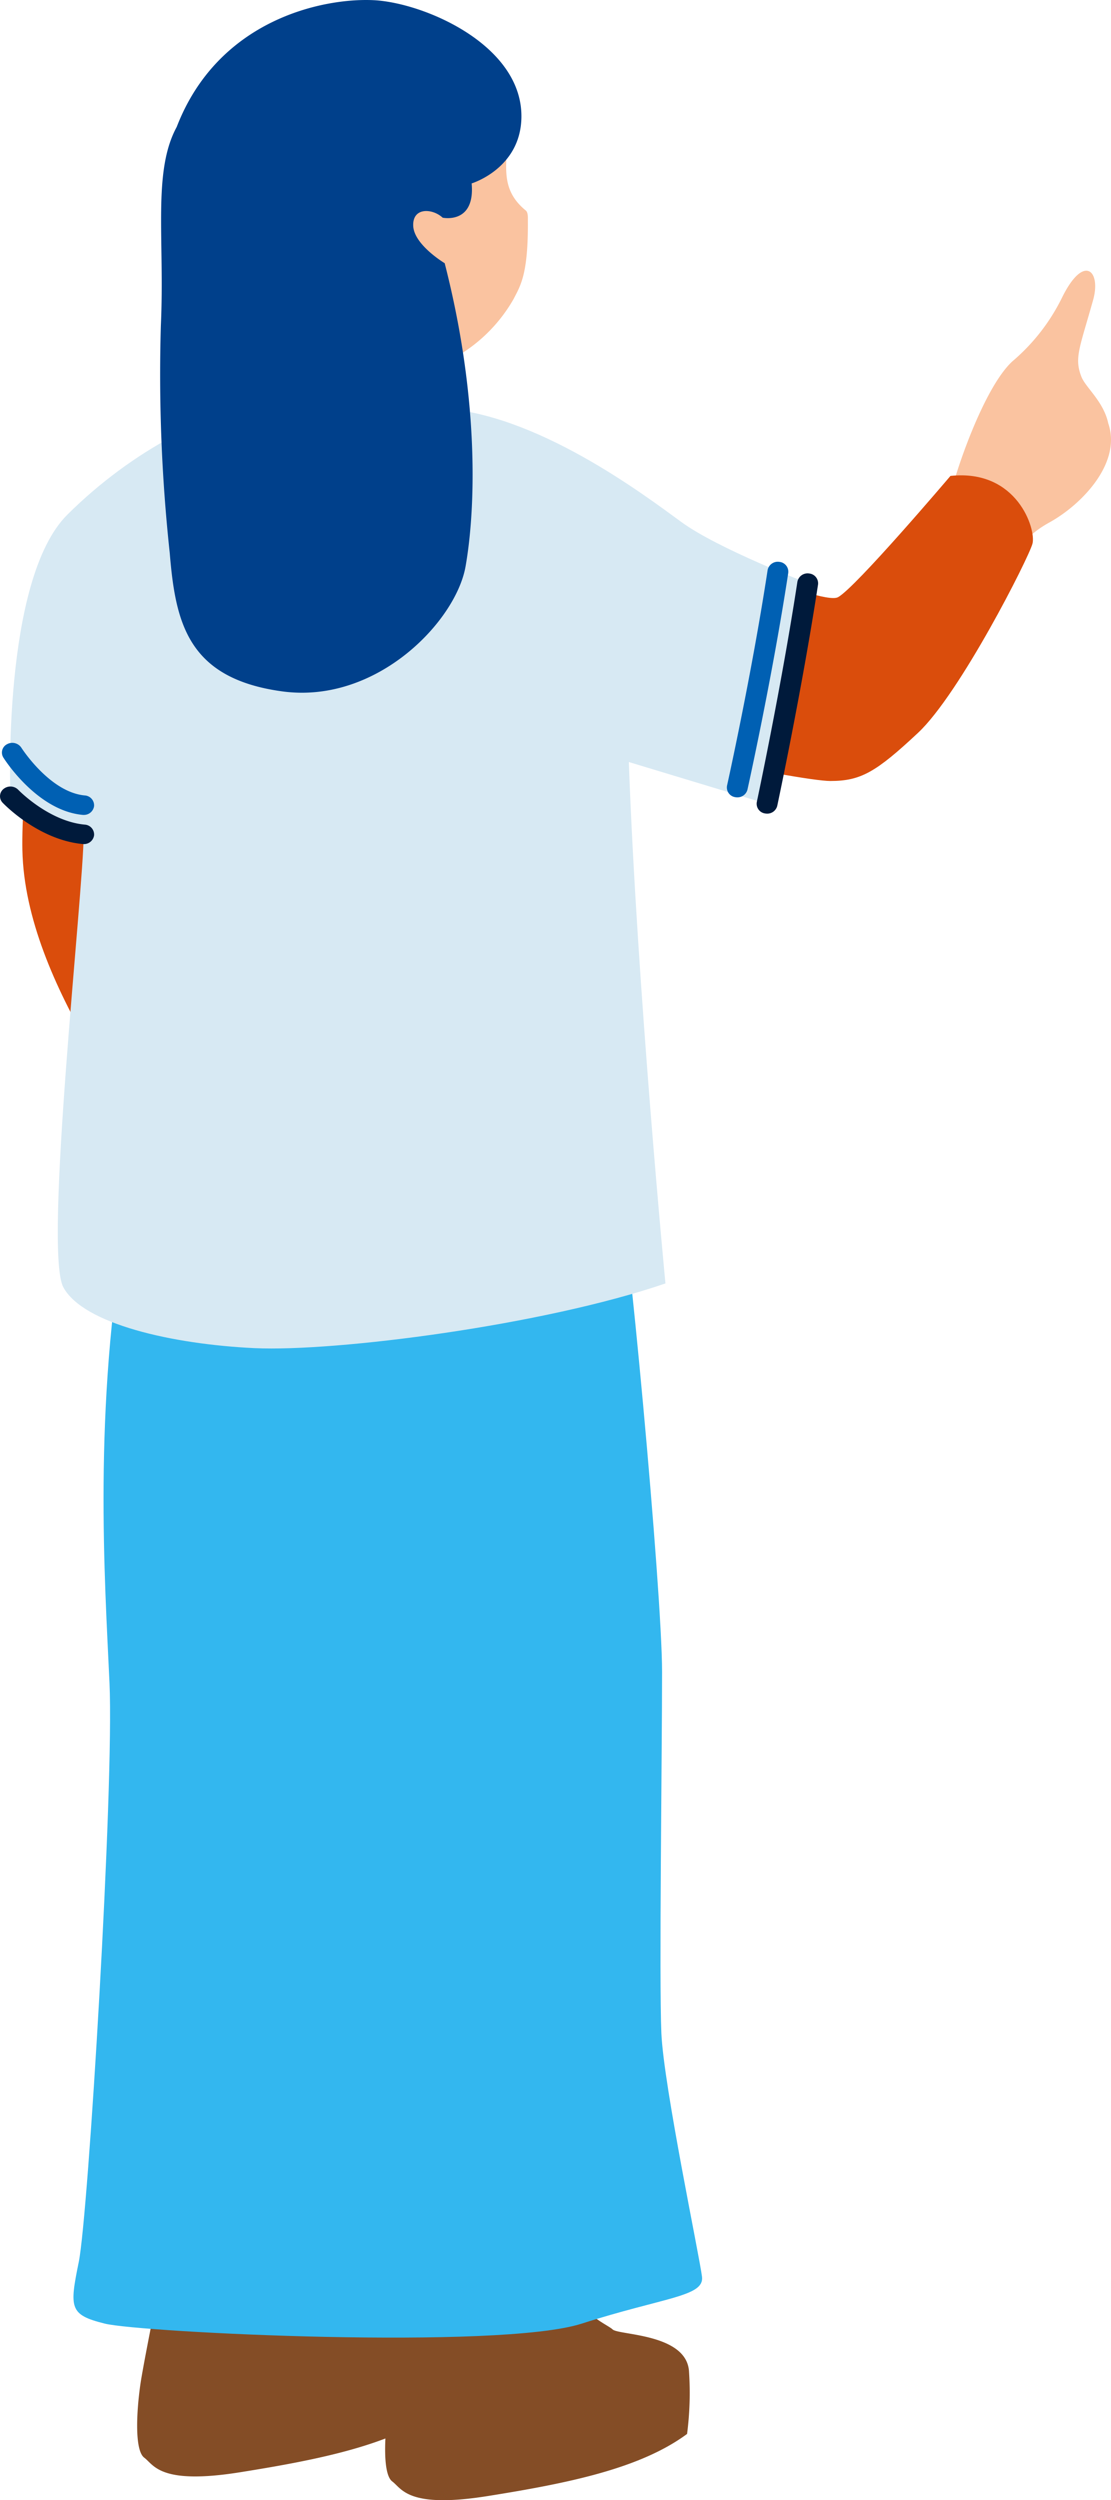 <svg xmlns="http://www.w3.org/2000/svg" xmlns:xlink="http://www.w3.org/1999/xlink" width="106.609" height="239.885" viewBox="0 0 106.609 239.885">
  <defs>
    <clipPath id="clip-path">
      <rect id="長方形_4332" data-name="長方形 4332" width="106.609" height="239.885" fill="none"/>
    </clipPath>
  </defs>
  <g id="グループ_8264" data-name="グループ 8264" transform="translate(0)">
    <g id="グループ_8263" data-name="グループ 8263" transform="translate(0)" clip-path="url(#clip-path)">
      <path id="パス_7411" data-name="パス 7411" d="M86.532,426.11c-.937,3.505,2.758,4.835,3.346,5.4s7.146.387,7.334,4.068a30.849,30.849,0,0,1-.187,5.959c-4.5,3.33-11.429,4.732-19.112,5.959s-8.244-.7-9.181-1.4-.749-4.382-.375-7.01,3.185-16.3,3.185-16.3Z" transform="translate(-31.094 -208.007)" fill="#844d26"/>
      <path id="パス_7412" data-name="パス 7412" d="M42.716,421.625c-.937,3.505,2.758,4.835,3.346,5.4s7.146.387,7.334,4.068a30.848,30.848,0,0,1-.187,5.959c-4.5,3.33-11.429,4.732-19.112,5.959s-8.244-.7-9.181-1.4-.749-4.382-.375-7.01,3.185-16.3,3.185-16.3Z" transform="translate(-11.074 -205.8)" fill="#844d26"/>
      <path id="パス_7413" data-name="パス 7413" d="M38.873,324.2c.4-3.624.94-19.117,1.278-27.985.207-5.427-1.934-15.708-6.34-16.244-7.025-.854-10.151,7.182-10.474,15.213-.233,5.777.811,47.071.977,51.582.211,5.78.939,11.646,5.84,11.758,5.206.119,5.707-4.494,6.179-9.3.762-7.76,2.116-21.22,2.539-25.021" transform="translate(-10.648 -137.715)" fill="#fac3a0"/>
      <path id="パス_7414" data-name="パス 7414" d="M83.948,326.9c.4-3.624,2.24-22.466,2.578-31.334.207-5.427-3.863-12.614-8.269-13.15-7.025-.854-10.426,1.767-10.749,9.8-.233,5.777,1.717,52.741,1.882,57.252.212,5.78.94,11.646,5.841,11.758,5.206.119,5.707-4.494,6.179-9.3.762-7.76,2.116-21.22,2.539-25.021" transform="translate(-30.837 -138.874)" fill="#fac3a0"/>
      <path id="パス_7415" data-name="パス 7415" d="M51.748,7.973C61.769,4.679,67.155,11.867,68.6,14.626c1.6,3.057-1,6.3,2.407,9.078.234.191.2.708.2.932.045,5.187-.711,6.277-1.371,7.562a14.947,14.947,0,0,1-7.132,6.35c-2.588.925-6.653-.187-8.993-1.347a81.335,81.335,0,0,1-7.531-4.424c-.532-.385-4.454-21.509,5.567-24.8" transform="translate(-20.554 -3.506)" fill="#fac3a0"/>
      <path id="パス_7416" data-name="パス 7416" d="M18.024,225.868c-3.172,18.016-2.039,34.336-1.586,44.3S14.4,321.247,13.493,325.7s-.906,5.087,2.492,5.935,37.839,2.543,45.769,0,11.768-2.585,11.541-4.493-3.677-18.284-3.9-23.371.067-26.82.067-34.662-3.4-44.51-4.3-47.477-47.129,4.239-47.129,4.239" transform="translate(-5.931 -108.688)" fill="#33b7ef"/>
      <path id="パス_7417" data-name="パス 7417" d="M9.806,104.4c-4.788,5.581-5.962,21.93-5.856,27.068.269,13.093,12.194,26.752,14.207,31.546s10.8.856,11.529-1.027-6.772-15.065-8.967-20.714,1.464-27.048,1.83-32.013S15.806,97.405,9.806,104.4" transform="translate(-1.802 -49.901)" fill="#da4d0c"/>
      <path id="パス_7418" data-name="パス 7418" d="M134.087,72.59c.424-2.054,3.148-10.2,5.909-12.756a19.01,19.01,0,0,0,4.745-6.068c2.107-4.324,3.8-2.645,3.013.169-1.3,4.639-1.825,5.553-1.132,7.355.4,1.045,2.132,2.37,2.585,4.489,1.3,3.789-2.518,7.772-5.64,9.5-3.03,1.675-3.451,3.459-6.064,7.649-1.93,3.094-7.672,12.677-11.668,14.482-3.663,1.654-12.128.516-20.122-2.063-2.871-.926-10.02-4.45-11.852-6.059-.736-.646,4.961-15.728,11.026-11.345,2.948,2.131,15.058,9.069,18.192,6.318,4.7-4.127,10.889-11.1,11.007-11.67" transform="translate(-42.859 -25.156)" fill="#fac3a0"/>
      <path id="パス_7419" data-name="パス 7419" d="M80.7,87.03c3.844-3.812,11.529,2.4,14.824,4.622s18.3,8.731,19.948,7.875,10.8-11.641,10.8-11.641c6.406-.685,8.236,5.136,7.87,6.505s-6.955,14.38-10.981,18.146-5.49,4.622-8.418,4.622-25.072-4.451-29.647-7.19S71.553,96.1,80.7,87.03" transform="translate(-35.068 -42.223)" fill="#da4d0c"/>
      <path id="パス_7420" data-name="パス 7420" d="M59.293,82.78c-5.2-3.568-10.322-5.038-12.335-5.894s-19.735,1.25-21.6,1.883c-4.025,1.37-14.64,12.5-14.457,16.434S15.48,116.6,15.3,121.4s-2.562,20.2-3.111,24.823-1.83,11.812,0,14.551,24.78,1.174,29.539,1.516,24.087-1.081,24.819-3.99-4.213-28-4.58-36.386,4.172-34.434-2.671-39.129" transform="translate(-4.982 -37.729)" fill="#da4d0c"/>
      <path id="パス_7421" data-name="パス 7421" d="M42.786,76.173c9.383.361,19.923,8.394,23.437,10.951s12.1,5.843,12.1,5.843c-1.562,10.225-3.9,21.18-3.9,21.18l-13.272-4.017c.781,21.545,3.514,50.028,3.514,50.028-11.711,4.017-31.621,6.573-39.428,6.208S8.8,164.073,6.886,160.522s1.952-37.977,1.952-43.455c-3.9-.365-7.027-3.652-7.027-3.652S.962,92.668,7.276,86.393c6.246-6.208,14.053-10.225,20.3-10.956s15.21.735,15.21.735" transform="translate(-0.81 -37.015)" fill="#d7e9f3"/>
      <path id="パス_7422" data-name="パス 7422" d="M8.029,154.074a.953.953,0,0,1-.1-.005c-4.244-.4-7.537-3.816-7.675-3.961a.894.894,0,0,1,.083-1.321,1.048,1.048,0,0,1,1.413.078c.028.029,2.922,3.019,6.378,3.342a.955.955,0,0,1,.9,1.025.978.978,0,0,1-.994.843" transform="translate(0 -73.086)" fill="#001a3b"/>
      <path id="パス_7423" data-name="パス 7423" d="M8.183,147.224a.961.961,0,0,1-.1-.005c-4.359-.407-7.475-5.289-7.606-5.5a.9.9,0,0,1,.355-1.281,1.039,1.039,0,0,1,1.37.333c.027.042,2.735,4.27,6.08,4.583a.955.955,0,0,1,.9,1.025.978.978,0,0,1-.994.843" transform="translate(-0.155 -69.033)" fill="#0060b3"/>
      <path id="パス_7424" data-name="パス 7424" d="M134.7,131.348a1.087,1.087,0,0,1-.2-.018.94.94,0,0,1-.785-1.1c.023-.109,2.355-11.048,3.894-21.129a.992.992,0,0,1,1.132-.794.949.949,0,0,1,.849,1.059c-1.548,10.133-3.89,21.121-3.913,21.231a.987.987,0,0,1-.98.752" transform="translate(-61.093 -53.281)" fill="#001a3b"/>
      <path id="パス_7425" data-name="パス 7425" d="M129.428,128.708a1.09,1.09,0,0,1-.205-.02.94.94,0,0,1-.776-1.107c.023-.1,2.354-10.6,3.893-20.673a.992.992,0,0,1,1.132-.795.949.949,0,0,1,.849,1.059c-1.548,10.137-3.891,20.685-3.914,20.791a.988.988,0,0,1-.979.745" transform="translate(-58.682 -52.202)" fill="#0060b3"/>
      <path id="パス_7426" data-name="パス 7426" d="M58.152,17.6c.352,3.955-2.782,3.287-2.782,3.287-.98-.906-2.908-1.02-2.825.795s3.019,3.572,3.019,3.572c3.406,13.292,2.93,23.87,2,29.111s-8.507,13.21-17.593,11.971-10.24-6.614-10.79-13.281a159.754,159.754,0,0,1-.852-21.821c.379-8.323-.81-14.765,1.52-19.053C33.838,1.853,43.886-.2,48.7.015s14.35,4.277,14.227,11.269c-.086,4.9-4.777,6.314-4.777,6.314" transform="translate(-12.893 0)" fill="#00408b"/>
    </g>
  </g>
</svg>
